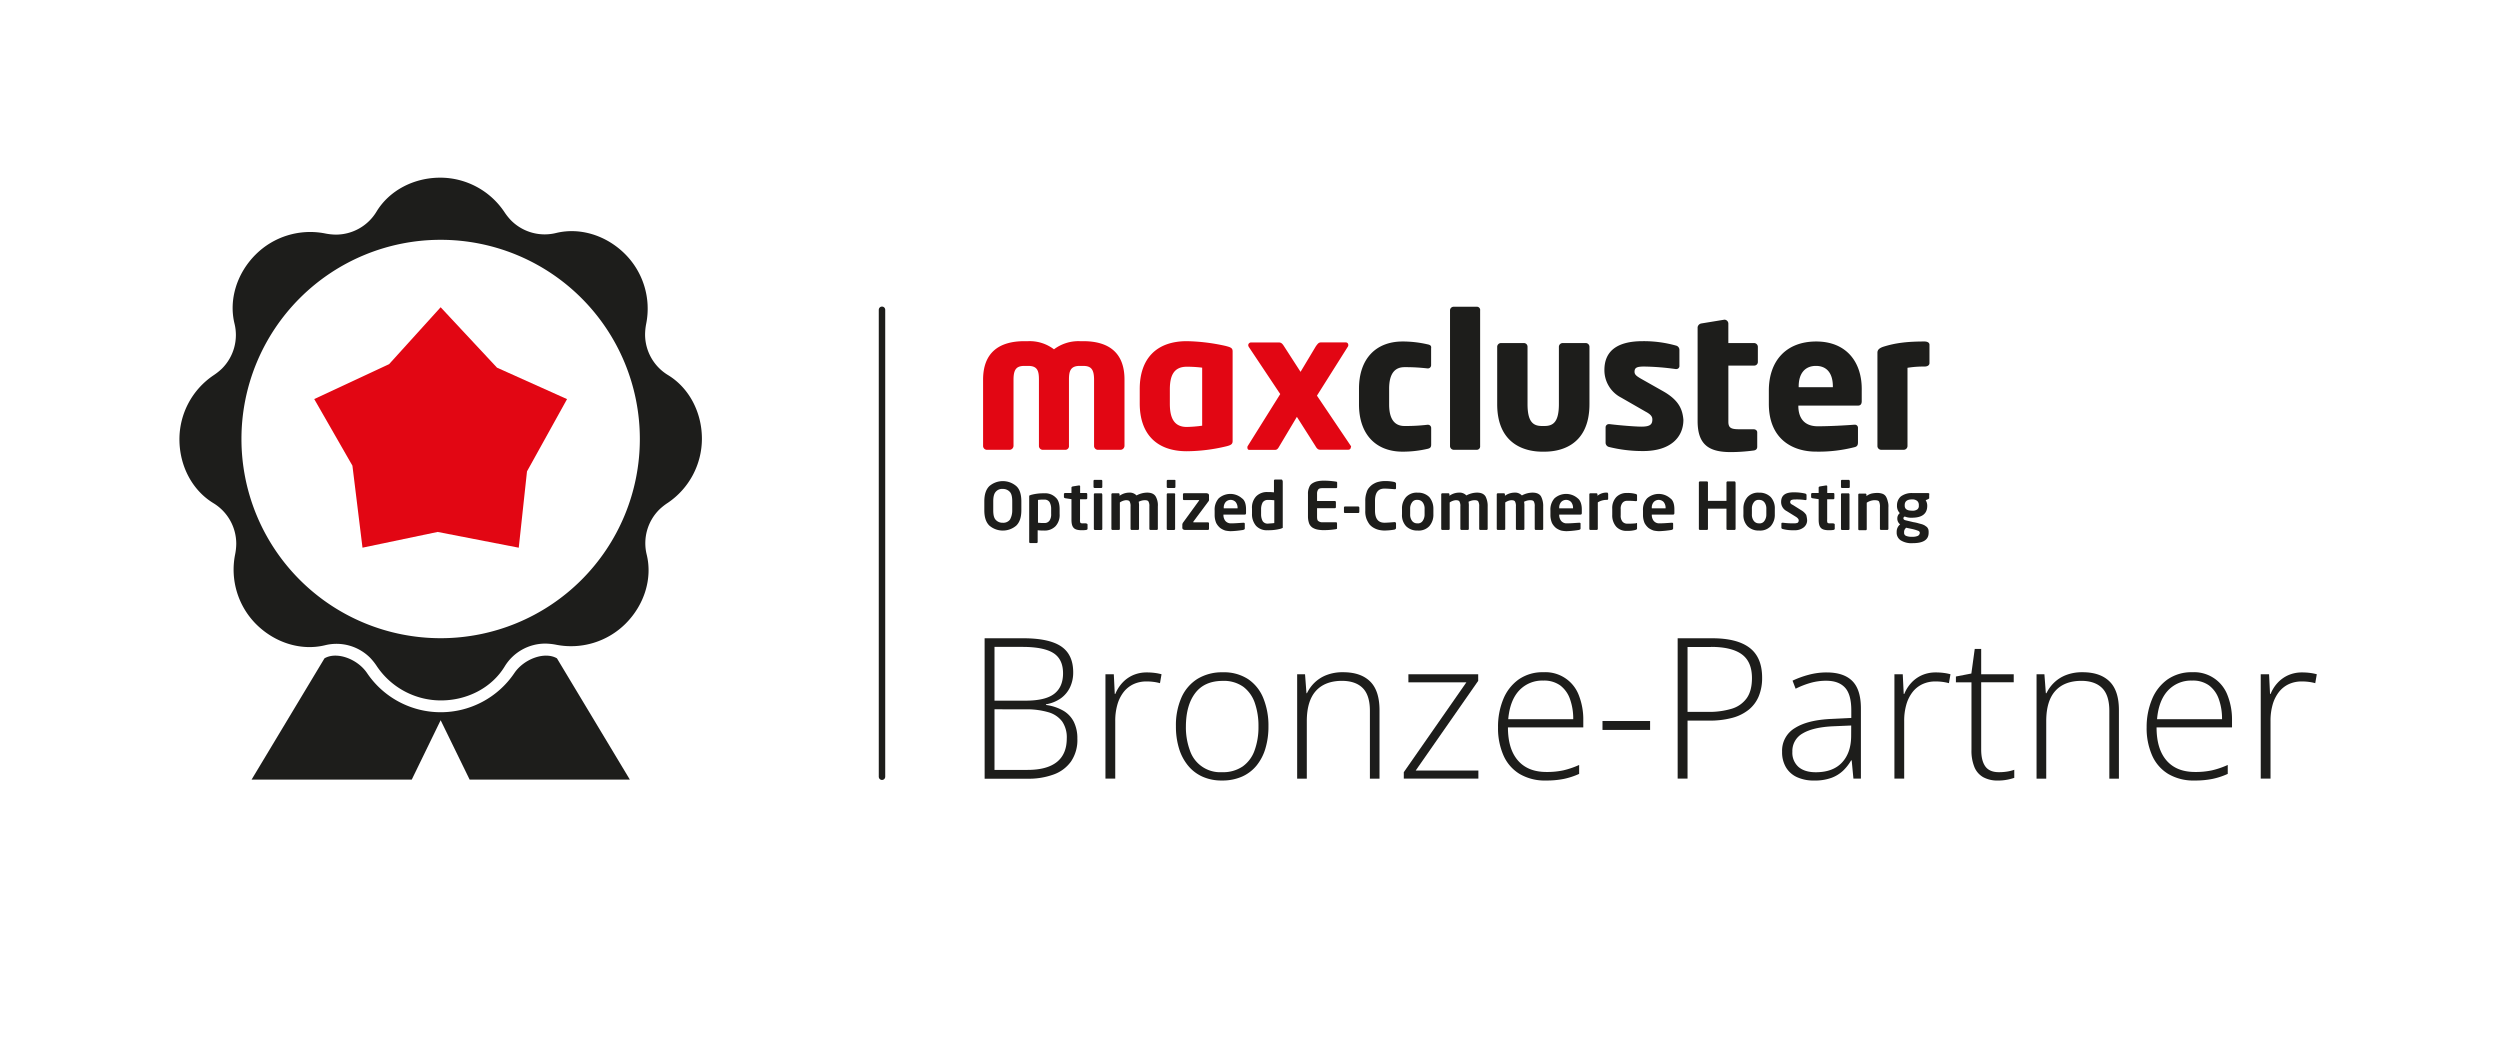 <?xml version="1.0"?>
<svg xmlns="http://www.w3.org/2000/svg" viewBox="0 0 1094 460" width="272" height="114">
  <defs>
    <style>
      .cls-1 {
        fill: #fff;
      }

      .cls-2 {
        fill: none;
        stroke: #1d1d1b;
        stroke-linecap: round;
        stroke-linejoin: round;
        stroke-width: 2.83px;
      }

      .cls-3 {
        fill: #e20613;
      }

      .cls-4 {
        fill: #1d1d1b;
      }

      .cls-5 {
        isolation: isolate;
      }
    </style>
  </defs>
  <g id="Hintergrund">
    <rect class="cls-1" width="1094" height="460"/>
  </g>
  <g id="Ebene_1" data-name="Ebene 1">
    <line class="cls-2" x1="385.44" y1="341" x2="385.44" y2="136"/>
    <g>
      <path class="cls-3" d="M473.76,149.78h-1.52a17.87,17.87,0,0,0-11.3,3.58,17.59,17.59,0,0,0-11.29-3.58H448c-11.57,0-18.18,5.36-18.18,16.91v29a1.71,1.71,0,0,0,1.65,1.79h10.06a1.8,1.8,0,0,0,1.65-1.79v-29c0-4.67,1.38-6.05,4.82-6.05h1.66c4.13,0,4.68,2.34,4.68,6.05v29a1.71,1.71,0,0,0,1.65,1.79H466a1.6,1.6,0,0,0,1.52-1.79v-29c0-3.58.55-6.05,4.68-6.05h1.52c3.44,0,4.82,1.38,4.82,6.05v29a1.71,1.71,0,0,0,1.65,1.79h10.06a1.8,1.8,0,0,0,1.65-1.79v-29C491.94,155.14,485.33,149.78,473.76,149.78Zm63,2.2a84.09,84.09,0,0,0-17.5-2.2c-13.36,0-20.67,7.7-20.67,21v6.32c0,13.33,7.31,21,20.67,21a75.65,75.65,0,0,0,17.5-2.2c2.2-.55,2.61-1.1,2.61-2.34V154.18C539.33,153.08,538.92,152.53,536.72,152ZM526,186.89a56.86,56.86,0,0,1-6.75.55c-5.79,0-7.44-4.26-7.44-10.17V171c0-5.77,1.52-10,7.44-10a54.59,54.59,0,0,1,6.75.41Zm65.3,8.93L576.39,173.7,590,152.12a1,1,0,0,0,.14-.69,1.06,1.06,0,0,0-1-1.1h-11c-1,0-1.37.55-2.2,1.65l-6.75,11.27L561.93,152c-.69-1.1-1.24-1.65-2.21-1.65H547.46a1.23,1.23,0,0,0-1.24,1.24c0,.14.14.41.14.55L560.27,173,546,195.82a1,1,0,0,0-.14.69c0,.55.27,1,.83,1h11.15c1,0,1.38-.41,2.07-1.65L567.58,183l8.12,12.78c.69,1.24,1.24,1.65,2.07,1.65h12.4a1.08,1.08,0,0,0,1.1-1.1.41.41,0,0,0,0-.55Z"/>
      <path class="cls-4" d="M624.89,151.16A48.64,48.64,0,0,0,614,149.92c-11.57,0-19.15,7.42-19.15,20.75v6.87c0,13.33,7.58,20.75,19.15,20.75a48.36,48.36,0,0,0,10.89-1.23c1.24-.28,1.65-.69,1.65-1.93v-7.28a1.41,1.41,0,0,0-1.51-1.37h-.14a81.33,81.33,0,0,1-10.06.54c-3.72,0-6.75-2.19-6.75-9.48v-6.87c0-7.28,3-9.48,6.75-9.48a82.73,82.73,0,0,1,10.06.55H625a1.41,1.41,0,0,0,1.51-1.37V153C626.68,151.85,626.27,151.43,624.89,151.16Zm21.63-16.49H636.46a1.59,1.59,0,0,0-1.65,1.65v59.5a1.67,1.67,0,0,0,1.65,1.65h10.06a1.48,1.48,0,0,0,1.51-1.65v-59.5a1.42,1.42,0,0,0-1.51-1.65Zm47.94,15.94H684.27a1.67,1.67,0,0,0-1.66,1.65v25.15c0,7.83-2.48,9.61-6.33,9.61h-1.11c-3.85,0-6.33-1.78-6.33-9.61V152.26a1.59,1.59,0,0,0-1.66-1.65h-10a1.67,1.67,0,0,0-1.66,1.65h0v25.15c0,19.23,14.47,20.88,19.7,20.88h1.11c5.23,0,19.7-1.51,19.7-20.88V152.26A1.65,1.65,0,0,0,694.46,150.61Zm34.17,21.3-10.2-5.77c-1.65-1-2.61-1.65-2.61-2.89,0-1.92,1.1-2.33,4.4-2.33a111.77,111.77,0,0,1,13.64,1.1h.28a1.34,1.34,0,0,0,1.38-1.52v-6.87a1.94,1.94,0,0,0-1.52-1.92,52.4,52.4,0,0,0-14.6-1.93c-11.3,0-16.81,4.4-16.81,12.65a13.51,13.51,0,0,0,7.3,12.09l10.75,6.18c2.34,1.24,3,2.2,3,3.44,0,2.2-1,3.16-4.82,3.16-2.62,0-9.51-.55-13.92-1.1h-.27a1.42,1.42,0,0,0-1.52,1.37v6.74a1.94,1.94,0,0,0,1.52,1.92,61.33,61.33,0,0,0,15,1.79c12,0,17.64-6.05,17.64-13.74C736.89,180,735.52,175.89,728.63,171.91Zm39.67-21.3H757V142a1.77,1.77,0,0,0-1.52-1.65h-.27L745.16,142a2,2,0,0,0-1.65,1.65v41.23c0,10.71,5.37,13.6,14.6,13.6a78.75,78.75,0,0,0,9.92-.69q1.65-.19,1.65-1.65v-6.32c0-.82-.69-1.37-1.65-1.37h-6.2c-3.58,0-4.82-.55-4.82-3.3V160.5H768.3a1.59,1.59,0,0,0,1.66-1.65h0v-6.59A1.68,1.68,0,0,0,768.3,150.61Zm27.28-.69c-13.08,0-20.8,8.38-20.8,21.58v5.77c0,15.8,10.75,21,20.67,21a63.19,63.19,0,0,0,16.8-1.92c1.38-.28,1.66-1,1.66-2.2v-6.32a1.34,1.34,0,0,0-1.52-1.37h-.27c-3.31.27-10.61.68-15.85.68-6.47,0-8.54-4.26-8.54-8.93v-.14h26.18c1.1,0,1.65-.68,1.65-1.92V171.5c.28-12.37-6.61-21.58-20-21.58Zm7.3,20.07h-15v-.28c0-6.05,3-9.07,7.58-9.07s7.43,3,7.43,9.07Zm40.23-20.07c-7.85,0-13,.69-18.18,2.34-1.93.69-2.48,1.51-2.48,2.61v40.95a1.67,1.67,0,0,0,1.65,1.65H834a1.67,1.67,0,0,0,1.65-1.65V161.47a44.37,44.37,0,0,1,7.44-.55c1.52,0,2.21-.69,2.21-1.52v-8C845.32,150.33,844.22,149.92,843.11,149.92Z"/>
      <g class="cls-5">
        <path class="cls-4" d="M446.62,220.14V224c0,3-.69,5.22-2.21,6.73a9.08,9.08,0,0,1-11.85,0c-1.51-1.51-2.2-3.71-2.2-6.73v-3.85c0-3,.69-5.22,2.2-6.73a9.08,9.08,0,0,1,11.85,0C445.93,214.78,446.62,217.12,446.62,220.14Zm-4,3.85v-3.85c0-1.92-.28-3.3-1-4.12a4.06,4.06,0,0,0-3.17-1.37,3.65,3.65,0,0,0-3.17,1.37c-.69.82-1,2.2-1,4.12V224c0,1.92.28,3.3,1,4.12a4,4,0,0,0,3.17,1.38,3.67,3.67,0,0,0,3.17-1.38A8.26,8.26,0,0,0,442.62,224Z"/>
        <path class="cls-4" d="M463.42,223.44v2.2a7.22,7.22,0,0,1-1.79,5.36,6.63,6.63,0,0,1-5.1,1.92,19,19,0,0,1-2.75-.14v5.09a.49.49,0,0,1-.55.55h-2.62a.48.48,0,0,1-.41-.14.49.49,0,0,1-.14-.41V217.94c0-.27,0-.41.14-.41s.27-.14.69-.27a20.74,20.74,0,0,1,5.78-.69,6.47,6.47,0,0,1,5.1,1.92C462.87,219.46,463.42,221.24,463.42,223.44Zm-3.72,2.2v-2.2a6,6,0,0,0-.69-3,2.58,2.58,0,0,0-2.34-1.1,14.77,14.77,0,0,0-2.75.14v10a19.48,19.48,0,0,0,2.75.13,2.58,2.58,0,0,0,2.34-1.1A4.82,4.82,0,0,0,459.7,225.64Z"/>
        <path class="cls-4" d="M475.68,230.31v1.79c0,.27-.13.41-.55.55a11.85,11.85,0,0,1-1.93.13c-1.65,0-2.89-.27-3.58-1s-1-1.78-1-3.71v-8.93l-2.76-.41c-.41-.14-.55-.28-.55-.55V217a.49.49,0,0,1,.55-.55h2.76V214.1c0-.28.14-.42.55-.55l2.62-.42H472a.37.37,0,0,1,.42.42v2.88H475a.5.5,0,0,1,.41.14.49.49,0,0,1,.14.41v1.65a.48.48,0,0,1-.14.41.5.5,0,0,1-.41.14h-2.62v8.93a3.06,3.06,0,0,0,.14,1.38,1.33,1.33,0,0,0,1,.27H475C475.41,229.9,475.68,230,475.68,230.31Z"/>
        <path class="cls-4" d="M482.16,211.21v2.47a.48.48,0,0,1-.55.55h-2.76a.53.53,0,0,1-.41-.13.51.51,0,0,1-.14-.42v-2.47a.49.49,0,0,1,.14-.41.5.5,0,0,1,.41-.14h2.76a.49.49,0,0,1,.55.55Zm0,5.91v15a.49.49,0,0,1-.55.55H479a.49.49,0,0,1-.55-.55v-15a.48.48,0,0,1,.14-.41.49.49,0,0,1,.41-.14h2.62a.49.49,0,0,1,.41.14C482,216.84,482.16,217,482.16,217.12Z"/>
        <path class="cls-4" d="M506.54,222.34v9.76a.48.48,0,0,1-.55.55h-2.61a.51.51,0,0,1-.42-.14.49.49,0,0,1-.14-.41v-9.76a4.05,4.05,0,0,0-.41-2.2c-.27-.41-.83-.55-1.65-.55a6.24,6.24,0,0,0-2.62.69,8.94,8.94,0,0,1,.14,2.06v9.76a.49.49,0,0,1-.55.55h-2.62a.48.48,0,0,1-.41-.14.49.49,0,0,1-.14-.41v-9.76a4.15,4.15,0,0,0-.41-2.2c-.28-.41-.83-.55-1.66-.55a5.67,5.67,0,0,0-2.62,1V232.1a.48.48,0,0,1-.55.55h-2.61a.51.51,0,0,1-.42-.14.49.49,0,0,1-.14-.41v-15a.48.48,0,0,1,.14-.41.51.51,0,0,1,.42-.14h2.48a.5.5,0,0,1,.41.14.48.48,0,0,1,.14.41v.55a7.4,7.4,0,0,1,4.13-1.38,4.09,4.09,0,0,1,3.31,1.24,10,10,0,0,1,4.68-1.24q2.68,0,3.72,1.65A7.75,7.75,0,0,1,506.54,222.34Z"/>
        <path class="cls-4" d="M514.26,211.21v2.47a.48.48,0,0,1-.55.55H511a.53.53,0,0,1-.41-.13.51.51,0,0,1-.14-.42v-2.47a.49.49,0,0,1,.14-.41.5.5,0,0,1,.41-.14h2.76a.49.49,0,0,1,.55.55Zm-.14,5.91v15a.49.49,0,0,1-.14.41.48.48,0,0,1-.41.14H511a.5.5,0,0,1-.41-.14.49.49,0,0,1-.14-.41v-15a.48.48,0,0,1,.14-.41.5.5,0,0,1,.41-.14h2.62a.49.49,0,0,1,.55.55Z"/>
        <path class="cls-4" d="M529,229.76v2.34a.49.49,0,0,1-.14.41.48.48,0,0,1-.41.14H518.39a1.91,1.91,0,0,1-.82-.28,1,1,0,0,1-.28-.82v-1.24a1.86,1.86,0,0,1,.41-1l6.89-9.48a.14.14,0,0,1,.14-.14.14.14,0,0,0-.14-.14h-6.47c-.28,0-.55-.13-.55-.41v-2.06a.51.51,0,0,1,.13-.41.51.51,0,0,1,.42-.14h9.78a2.13,2.13,0,0,1,.83.27,1,1,0,0,1,.27.83v1.65a1,1,0,0,1-.14.69l-6.75,9.06v.14c0,.14,0,.14.14.14h6.2C528.86,229.35,529,229.49,529,229.76Z"/>
        <path class="cls-4" d="M545.26,223.58v1.65c0,.41-.14.68-.55.68h-9.37v.14a4.21,4.21,0,0,0,.82,2.61,3.14,3.14,0,0,0,2.62,1.1c1.52,0,3.17-.14,5.24-.27h.14c.27,0,.55.13.55.41v1.92c0,.28,0,.42-.14.55s-.28.14-.55.28a42.41,42.41,0,0,1-5.51.55,13.46,13.46,0,0,1-2.35-.28,8.23,8.23,0,0,1-2.2-1.1,7.22,7.22,0,0,1-1.79-2.2,9,9,0,0,1-.69-3.43v-2.06a7.42,7.42,0,0,1,1.79-5.36,7.7,7.7,0,0,1,10.2,0C544.71,219.59,545.26,221.38,545.26,223.58Zm-3.72-.41h0a4.09,4.09,0,0,0-.83-2.75,3,3,0,0,0-4.41,0,3.71,3.71,0,0,0-.82,2.61v.14Z"/>
        <path class="cls-4" d="M561.38,211.49v19.92c0,.28,0,.41-.14.41s-.28.14-.69.28a20.84,20.84,0,0,1-5.79.68,6.42,6.42,0,0,1-5.09-1.92,7.8,7.8,0,0,1-1.79-5.36v-2.2a7.24,7.24,0,0,1,1.79-5.36,6.66,6.66,0,0,1,5.09-1.92,19.17,19.17,0,0,1,2.76.14v-5.09a.5.5,0,0,1,.14-.41.48.48,0,0,1,.41-.14h2.62a.49.49,0,0,1,.41.14A1.47,1.47,0,0,1,561.38,211.49Zm-3.72,18.13v-10a19.62,19.62,0,0,0-2.76-.13,2.6,2.6,0,0,0-2.34,1.09,6.2,6.2,0,0,0-.69,3v2.2a6.18,6.18,0,0,0,.69,3,2.58,2.58,0,0,0,2.34,1.1C556,229.76,557,229.76,557.66,229.62Z"/>
        <path class="cls-4" d="M585.21,230v1.78c0,.28,0,.42-.14.42s-.27.13-.41.13a33.93,33.93,0,0,1-5.51.41,13.72,13.72,0,0,1-2.62-.27,6.62,6.62,0,0,1-2.07-.82A4,4,0,0,1,573,229.9a9.05,9.05,0,0,1-.55-3v-10a6.66,6.66,0,0,1,.55-3,3.31,3.31,0,0,1,1.51-1.79,6.62,6.62,0,0,1,2.07-.82,13.72,13.72,0,0,1,2.62-.27,35.18,35.18,0,0,1,5.51.41.6.6,0,0,1,.41.14.48.48,0,0,1,.14.41v1.78a.48.48,0,0,1-.55.55h-5.92c-.83,0-1.52.14-1.8.55a3,3,0,0,0-.55,1.93v3.16h7.72a.49.49,0,0,1,.41.14.48.48,0,0,1,.14.41v2.06a.49.49,0,0,1-.55.55h-7.72v3.71c0,1,.14,1.65.55,1.92a2.75,2.75,0,0,0,1.8.55h5.92a.49.49,0,0,1,.41.14A1.81,1.81,0,0,1,585.21,230Z"/>
        <path class="cls-4" d="M595,222.89v1.79a.51.51,0,0,1-.55.55h-5.65c-.41,0-.55-.14-.55-.55v-1.79a.49.49,0,0,1,.55-.55h5.65A.59.59,0,0,1,595,222.89Z"/>
        <path class="cls-4" d="M611.11,229.9v1.92c0,.28-.27.55-.69.69a28.4,28.4,0,0,1-4.54.41,12.83,12.83,0,0,1-2.21-.27,8.53,8.53,0,0,1-2.2-.83,7.12,7.12,0,0,1-1.93-1.51,10.54,10.54,0,0,1-1.38-2.47,9.36,9.36,0,0,1-.55-3.58V220a10.62,10.62,0,0,1,.55-3.72,5.4,5.4,0,0,1,1.38-2.47,6.58,6.58,0,0,1,1.93-1.51,7,7,0,0,1,2.2-.82,10.58,10.58,0,0,1,2.21-.28,18.32,18.32,0,0,1,4.54.41c.42.14.69.41.69.69v1.92c0,.42-.14.55-.55.55h0c-1.79-.13-3.31-.27-4.55-.27-2.75,0-4.13,1.78-4.13,5.36v4.26q0,5.35,4.13,5.36c1.24,0,2.76-.14,4.55-.28h0A.63.63,0,0,1,611.11,229.9Z"/>
        <path class="cls-4" d="M627.51,223.44v2.34a7.54,7.54,0,0,1-1.8,5.22,6.37,6.37,0,0,1-5.09,1.92,6.85,6.85,0,0,1-5.1-1.92,7.09,7.09,0,0,1-1.79-5.22v-2.34a7.52,7.52,0,0,1,1.79-5.22,6.35,6.35,0,0,1,5.1-1.93,6.84,6.84,0,0,1,5.09,1.93A7.92,7.92,0,0,1,627.51,223.44Zm-3.86,2.34v-2.34a4.52,4.52,0,0,0-.83-2.89,2.77,2.77,0,0,0-2.34-1.09,2.46,2.46,0,0,0-2.34,1.09,4.52,4.52,0,0,0-.83,2.89v2.34a4.49,4.49,0,0,0,.83,2.88,2.75,2.75,0,0,0,2.34,1.1,2.44,2.44,0,0,0,2.34-1.1A4.77,4.77,0,0,0,623.65,225.78Z"/>
        <path class="cls-4" d="M651.34,222.34v9.76a.49.49,0,0,1-.55.55h-2.62a.49.49,0,0,1-.55-.55v-9.76a4.15,4.15,0,0,0-.41-2.2c-.28-.41-.83-.55-1.66-.55a6.2,6.2,0,0,0-2.61.69,9.62,9.62,0,0,1,.13,2.06v9.76a.48.48,0,0,1-.55.55H639.9a.5.5,0,0,1-.41-.14.49.49,0,0,1-.14-.41v-9.76a4.05,4.05,0,0,0-.41-2.2c-.28-.41-.83-.55-1.65-.55a5.63,5.63,0,0,0-2.62,1V232.1a.49.49,0,0,1-.55.55H631.5a.49.49,0,0,1-.55-.55v-15a.48.48,0,0,1,.14-.41.49.49,0,0,1,.41-.14H634a.49.49,0,0,1,.55.55v.55a7.44,7.44,0,0,1,4.13-1.38,4.09,4.09,0,0,1,3.31,1.24,10,10,0,0,1,4.69-1.24c1.79,0,3,.55,3.71,1.65A9,9,0,0,1,651.34,222.34Z"/>
        <path class="cls-4" d="M675.72,222.34v9.76a.48.48,0,0,1-.55.55h-2.61a.51.51,0,0,1-.42-.14.49.49,0,0,1-.14-.41v-9.76a4.05,4.05,0,0,0-.41-2.2c-.27-.41-.83-.55-1.65-.55a6.24,6.24,0,0,0-2.62.69,8.94,8.94,0,0,1,.14,2.06v9.76a.49.49,0,0,1-.14.41.5.5,0,0,1-.41.14h-2.62a.48.48,0,0,1-.41-.14.49.49,0,0,1-.14-.41v-9.76a4.15,4.15,0,0,0-.41-2.2c-.28-.41-.83-.55-1.66-.55a5.67,5.67,0,0,0-2.62,1V232.1a.48.48,0,0,1-.55.55h-2.61a.51.51,0,0,1-.42-.14.49.49,0,0,1-.14-.41v-15a.48.48,0,0,1,.14-.41.51.51,0,0,1,.42-.14h2.48a.5.5,0,0,1,.41.14.48.48,0,0,1,.14.41v.55a7.4,7.4,0,0,1,4.13-1.38,4.09,4.09,0,0,1,3.31,1.24,10,10,0,0,1,4.68-1.24q2.69,0,3.72,1.65A9.11,9.11,0,0,1,675.72,222.34Z"/>
        <path class="cls-4" d="M692.67,223.58v1.65c0,.41-.14.68-.55.68h-9.37v.14a4.22,4.22,0,0,0,.83,2.61,3.1,3.1,0,0,0,2.61,1.1c1.52,0,3.17-.14,5.24-.27h.14c.41,0,.55.13.55.41v1.92c0,.28,0,.42-.14.55s-.27.14-.55.28a42.41,42.41,0,0,1-5.51.55,13.23,13.23,0,0,1-2.34-.28,8.14,8.14,0,0,1-2.21-1.1,7.22,7.22,0,0,1-1.79-2.2,9,9,0,0,1-.69-3.43v-2.06a7.42,7.42,0,0,1,1.79-5.36,7.7,7.7,0,0,1,10.2,0C692,219.59,692.67,221.38,692.67,223.58Zm-3.86-.41h0a4.09,4.09,0,0,0-.82-2.75,3,3,0,0,0-4.41,0,3.72,3.72,0,0,0-.83,2.61v.14Z"/>
        <path class="cls-4" d="M704.24,216.84v2.07a.5.5,0,0,1-.14.41.48.48,0,0,1-.41.14,7.32,7.32,0,0,0-4,1.09V232.1a.49.49,0,0,1-.14.41.5.5,0,0,1-.41.14h-2.62a.48.48,0,0,1-.55-.55v-15a.51.51,0,0,1,.13-.41.51.51,0,0,1,.42-.14H699a.49.49,0,0,1,.41.14.48.48,0,0,1,.14.41v.55a6,6,0,0,1,4.13-1.38.48.48,0,0,1,.41.14C704.1,216.57,704.24,216.71,704.24,216.84Z"/>
        <path class="cls-4" d="M716.92,229.9v1.92c0,.28,0,.42-.14.55s-.28.14-.55.28a12.78,12.78,0,0,1-3.72.41,6,6,0,0,1-4.69-1.79,7.45,7.45,0,0,1-1.79-5.22v-2.61a7.09,7.09,0,0,1,1.79-5.22,6.24,6.24,0,0,1,4.69-1.79,12.78,12.78,0,0,1,3.72.41.72.72,0,0,1,.55.28c.14.14.14.27.14.55v1.92c0,.28-.14.42-.55.42h-.14a30.64,30.64,0,0,0-3.72-.14,2.5,2.5,0,0,0-1.93.82,4,4,0,0,0-.83,2.89v2.61a4,4,0,0,0,.83,2.88,2.73,2.73,0,0,0,1.93.83,30.64,30.64,0,0,0,3.72-.14h.14C716.78,229.49,716.92,229.62,716.92,229.9Z"/>
        <path class="cls-4" d="M733.31,223.58v1.65c0,.41-.14.68-.55.68h-9.37v.14a4.22,4.22,0,0,0,.83,2.61,3.12,3.12,0,0,0,2.62,1.1c1.51,0,3.17-.14,5.23-.27h.14c.41,0,.55.13.55.41v1.92c0,.28,0,.42-.14.55s-.27.14-.55.28a42.41,42.41,0,0,1-5.51.55,13.34,13.34,0,0,1-2.34-.28,8.14,8.14,0,0,1-2.21-1.1,7.37,7.37,0,0,1-1.79-2.2,9,9,0,0,1-.69-3.43v-2.06a7.43,7.43,0,0,1,1.8-5.36,7.69,7.69,0,0,1,10.19,0C732.76,219.59,733.31,221.38,733.31,223.58Zm-3.86-.41h0a4.09,4.09,0,0,0-.82-2.75,3,3,0,0,0-4.41,0,3.72,3.72,0,0,0-.83,2.61v.14Z"/>
        <path class="cls-4" d="M760.18,211.9v20.2a.49.49,0,0,1-.14.41.5.5,0,0,1-.41.14h-2.9a.49.49,0,0,1-.55-.55v-8.8h-8.13v8.8a.48.48,0,0,1-.55.55h-2.89a.48.48,0,0,1-.41-.14.49.49,0,0,1-.14-.41V211.9a.49.49,0,0,1,.55-.55h2.89a.51.51,0,0,1,.42.14.51.51,0,0,1,.13.41v8h8.13v-8a.48.48,0,0,1,.14-.41.49.49,0,0,1,.41-.14h2.9a.5.5,0,0,1,.41.14C760,211.62,760.18,211.76,760.18,211.9Z"/>
        <path class="cls-4" d="M777.4,223.44v2.34a7.54,7.54,0,0,1-1.79,5.22,6.39,6.39,0,0,1-5.1,1.92,6.85,6.85,0,0,1-5.1-1.92,7.09,7.09,0,0,1-1.79-5.22v-2.34a7.52,7.52,0,0,1,1.79-5.22,6.35,6.35,0,0,1,5.1-1.93,6.87,6.87,0,0,1,5.1,1.93A7.29,7.29,0,0,1,777.4,223.44Zm-3.72,2.34v-2.34a4.52,4.52,0,0,0-.83-2.89,2.77,2.77,0,0,0-2.34-1.09,2.46,2.46,0,0,0-2.34,1.09,4.52,4.52,0,0,0-.83,2.89v2.34a4.49,4.49,0,0,0,.83,2.88,2.75,2.75,0,0,0,2.34,1.1,2.44,2.44,0,0,0,2.34-1.1A4.77,4.77,0,0,0,773.68,225.78Z"/>
        <path class="cls-4" d="M791.59,228.39a3.91,3.91,0,0,1-1.52,3.16,6.19,6.19,0,0,1-4.13,1.23,17.57,17.57,0,0,1-5.1-.54c-.41-.14-.55-.28-.55-.69V229.9c0-.28.14-.41.55-.41H781a34.26,34.26,0,0,0,4.82.27,4.06,4.06,0,0,0,1.65-.27,1.35,1.35,0,0,0,.42-1.1c0-.41-.42-1-1.24-1.51l-4-2.48a4.48,4.48,0,0,1-2.48-4c0-2.89,1.79-4.26,5.51-4.26a21.79,21.79,0,0,1,5.1.55c.28.13.55.27.55.68V219c0,.42-.14.55-.41.55h-.14a23.47,23.47,0,0,0-4.68-.27,3.88,3.88,0,0,0-1.52.27,1.08,1.08,0,0,0-.41,1,.71.71,0,0,0,.27.55,2.07,2.07,0,0,0,.83.55L789,224a6.41,6.41,0,0,1,2.2,2.06A11.61,11.61,0,0,1,791.59,228.39Z"/>
        <path class="cls-4" d="M803.71,230.31v1.79c0,.27-.14.41-.55.55a11.91,11.91,0,0,1-1.93.13c-1.65,0-2.89-.27-3.58-1s-1-1.78-1-3.71v-8.93l-2.76-.41c-.41-.14-.55-.28-.55-.55V217a.49.49,0,0,1,.14-.41.48.48,0,0,1,.41-.14h2.76V214.1c0-.28.13-.42.55-.55l2.61-.42H800a.37.37,0,0,1,.42.42v2.88H803a.48.48,0,0,1,.55.55v1.65a.51.51,0,0,1-.13.41.51.51,0,0,1-.42.14h-2.61v8.93a3.28,3.28,0,0,0,.13,1.38,1.38,1.38,0,0,0,1,.27H803C803.57,229.9,803.71,230,803.71,230.31Z"/>
        <path class="cls-4" d="M810.32,211.21v2.47a.47.47,0,0,1-.55.55H807a.47.47,0,0,1-.55-.55v-2.47a.48.48,0,0,1,.55-.55h2.75a.51.51,0,0,1,.42.14C810.19,210.94,810.32,211.07,810.32,211.21Zm-.13,5.91v15a.49.49,0,0,1-.14.41.5.5,0,0,1-.41.14H807a.48.48,0,0,1-.55-.55v-15a.51.51,0,0,1,.13-.41.51.51,0,0,1,.42-.14h2.62a.5.5,0,0,1,.41.14A.48.48,0,0,1,810.19,217.12Z"/>
        <path class="cls-4" d="M827.27,222.75v9.35a.49.49,0,0,1-.55.55H824.1a.49.49,0,0,1-.55-.55v-9.35a5.32,5.32,0,0,0-.41-2.61c-.28-.41-1-.55-2.07-.55a6.64,6.64,0,0,0-3.31,1.1v11.55a.53.53,0,0,1-.13.41.54.54,0,0,1-.42.13H814.6a.54.54,0,0,1-.42-.13.5.5,0,0,1-.14-.41v-15a.51.51,0,0,1,.14-.42.54.54,0,0,1,.42-.13h2.48a.53.53,0,0,1,.41.13.51.51,0,0,1,.14.42v.55a6.36,6.36,0,0,1,2.2-1.1,12.22,12.22,0,0,1,2.48-.28,6.81,6.81,0,0,1,2.48.41,3,3,0,0,1,1.52,1.38,7.91,7.91,0,0,1,.68,1.92A7.11,7.11,0,0,1,827.27,222.75Z"/>
        <path class="cls-4" d="M845.18,217.26v1.23c0,.28,0,.42-.14.42a2,2,0,0,1-.41.27l-1,.41a4.57,4.57,0,0,1,.69,2.34v.14c0,3.43-2.2,5.22-6.75,5.22a7.32,7.32,0,0,1-3.17-.55c-.27.27-.55.41-.55.69,0,.55.28.82,1,1l3.44.82a16.35,16.35,0,0,1,1.93.41c.41.14,1,.28,1.52.42a6.31,6.31,0,0,1,1.37.55c.28.13.55.41,1,.68a3.17,3.17,0,0,1,.69,1.1,4.5,4.5,0,0,1,.13,1.38v.13q0,4.55-7,4.54a8.9,8.9,0,0,1-5.24-1.24,4,4,0,0,1-1.79-3.57v-.28a4.11,4.11,0,0,1,1.52-3.16,3.17,3.17,0,0,1-1.24-2.61h0a2.92,2.92,0,0,1,1.1-2.33,4.46,4.46,0,0,1-1.24-3.3v-.14a5.21,5.21,0,0,1,1.65-3.85,8,8,0,0,1,5.24-1.51h6.75a.72.72,0,0,1,.55.28C845.32,216.84,845.18,217.12,845.18,217.26ZM841.05,234v-.14a1,1,0,0,0-.69-.82,17.45,17.45,0,0,0-2.76-.82l-2.61-.55a2,2,0,0,1-.42.55c-.14.13-.14.27-.27.54s-.14.55-.14.83v.27a1.38,1.38,0,0,0,.83,1.38,6.09,6.09,0,0,0,2.61.41,5.73,5.73,0,0,0,2.62-.41A1.6,1.6,0,0,0,841.05,234Zm-.42-12v-.28a2.33,2.33,0,0,0-.69-1.78,3.34,3.34,0,0,0-2.34-.69c-2.06,0-3.17.82-3.17,2.47v.28c0,1.51,1.11,2.19,3.17,2.19a3.46,3.46,0,0,0,2.34-.54A1.84,1.84,0,0,0,840.63,222.07Z"/>
      </g>
    </g>
    <g>
      <path class="cls-4" d="M430.49,280.21h16.9q11.42,0,16.71,3.58t5.28,11.42a15,15,0,0,1-1.36,6.45,12.74,12.74,0,0,1-4,4.86,15.77,15.77,0,0,1-6.59,2.68v.29a20.8,20.8,0,0,1,7.73,2.59,11.87,11.87,0,0,1,4.55,4.94,16.3,16.3,0,0,1,1.5,7.26,16.75,16.75,0,0,1-2.77,10,16,16,0,0,1-7.64,5.73,31.68,31.68,0,0,1-11.3,1.86h-19Zm4.34,27.39h13.65q8.68,0,12.56-3t3.88-9q0-6.15-4.17-8.85T447.39,284H434.83Zm0,3.79V338h14.5q8.55,0,12.89-3.48c2.9-2.31,4.34-5.78,4.34-10.38a12.29,12.29,0,0,0-2-7.36,11.5,11.5,0,0,0-6.05-4.09,33.56,33.56,0,0,0-10-1.28Z"/>
      <path class="cls-4" d="M501.75,295.21a26.12,26.12,0,0,1,3.41.21,21.54,21.54,0,0,1,3,.59l-.68,3.92a19.57,19.57,0,0,0-2.82-.57,22.94,22.94,0,0,0-3.08-.19,13.3,13.3,0,0,0-5.79,1.22,12,12,0,0,0-4.32,3.5,16.15,16.15,0,0,0-2.7,5.48,25.61,25.61,0,0,0-.93,7.16v25.29h-4.3V296h3.67l.42,8.64h.25a16,16,0,0,1,3-4.79,14.21,14.21,0,0,1,4.65-3.39A14.8,14.8,0,0,1,501.75,295.21Z"/>
      <path class="cls-4" d="M555.1,318.85a33.31,33.31,0,0,1-1.31,9.67,21.61,21.61,0,0,1-3.87,7.52,17.27,17.27,0,0,1-6.39,4.89,21.33,21.33,0,0,1-8.87,1.73,20.39,20.39,0,0,1-8.55-1.71,17.35,17.35,0,0,1-6.34-4.87,21.64,21.64,0,0,1-3.94-7.52,32.74,32.74,0,0,1-1.35-9.71,30.15,30.15,0,0,1,2.46-12.71A18.43,18.43,0,0,1,524,298a20.66,20.66,0,0,1,11.06-2.85,19.38,19.38,0,0,1,11.11,3,18.32,18.32,0,0,1,6.68,8.36A31.87,31.87,0,0,1,555.1,318.85Zm-36.24,0a29.34,29.34,0,0,0,1.73,10.53A14,14,0,0,0,534.75,339a15.19,15.19,0,0,0,9.06-2.53,14.61,14.61,0,0,0,5.22-7.08,29.94,29.94,0,0,0,1.69-10.49,30.77,30.77,0,0,0-1.6-10.28,14.87,14.87,0,0,0-5.06-7.11,14.69,14.69,0,0,0-9-2.59q-8,0-12.07,5.31T518.86,318.85Z"/>
      <path class="cls-4" d="M587.89,295.12q7.71,0,11.84,4.05t4.13,12.68v30h-4.22V312.11q0-6.84-3.11-10t-9.07-3.21c-5,0-8.87,1.47-11.52,4.41s-4,7.37-4,13.29v25.25H567.7V296h3.46l.63,8.34H572a16.37,16.37,0,0,1,3.35-4.65,15.57,15.57,0,0,1,5.25-3.33A19.45,19.45,0,0,1,587.89,295.12Z"/>
      <path class="cls-4" d="M647.26,341.82H614.52V339L642,299.55H616.54V296h30.64v2.91l-27.43,39.36h27.51Z"/>
      <path class="cls-4" d="M675.84,295.12a15.67,15.67,0,0,1,15.57,10.24,29.07,29.07,0,0,1,1.91,10.92v3.07H660.24q0,9.45,4.37,14.5t12.49,5.06a34.19,34.19,0,0,0,7.4-.7,37.42,37.42,0,0,0,7-2.38v3.92a32.37,32.37,0,0,1-6.74,2.21,38.27,38.27,0,0,1-7.76.7,21.83,21.83,0,0,1-11.65-2.89,18,18,0,0,1-7.08-8.15,29.61,29.61,0,0,1-2.38-12.31,31.72,31.72,0,0,1,2.3-12.35,19.84,19.84,0,0,1,6.74-8.66A18.31,18.31,0,0,1,675.84,295.12Zm-.05,3.67a13.86,13.86,0,0,0-10.64,4.36q-4.06,4.37-4.78,12.58H688.9a25.35,25.35,0,0,0-1.43-8.85,12.74,12.74,0,0,0-4.32-6A12.09,12.09,0,0,0,675.79,298.79Z"/>
      <path class="cls-4" d="M701.75,320.45v-3.92h20.9v3.92Z"/>
      <path class="cls-4" d="M749.88,280.21q11,0,16.48,4.21t5.47,13.11a20.92,20.92,0,0,1-1.45,8.06,15,15,0,0,1-4.36,5.93,19.46,19.46,0,0,1-7.27,3.62,37.72,37.72,0,0,1-10.18,1.22h-9.48v25.46h-4.34V280.21Zm-.46,3.83H739.09v28.49h9.06a34.12,34.12,0,0,0,10.28-1.37,12.47,12.47,0,0,0,6.62-4.62c1.54-2.16,2.32-5.11,2.32-8.85,0-4.74-1.46-8.21-4.39-10.38S755.54,284,749.42,284Z"/>
      <path class="cls-4" d="M800.15,295.21q7.54,0,11.3,3.79t3.75,12.09v30.73h-3.29l-.76-8h-.25a20,20,0,0,1-3.58,4.57,15,15,0,0,1-5.17,3.14,21.3,21.3,0,0,1-7.43,1.14,17.62,17.62,0,0,1-7.57-1.48,10.85,10.85,0,0,1-4.84-4.3A13,13,0,0,1,780.6,330a11.51,11.51,0,0,1,5.65-10.39q5.64-3.57,16.22-4l8.51-.42v-3.33q0-7-2.78-10t-8.22-3a25.08,25.08,0,0,0-6.8.91,37,37,0,0,0-6.64,2.59l-1.35-3.54a41.23,41.23,0,0,1,7.06-2.57A30.17,30.17,0,0,1,800.15,295.21Zm10.79,23.3-8,.34q-8.73.42-13.28,3.12a8.79,8.79,0,0,0-4.55,8.09,8.29,8.29,0,0,0,2.72,6.66q2.71,2.31,7.56,2.31,7.54,0,11.53-4.29t4-11.72Z"/>
      <path class="cls-4" d="M848.11,295.21a26.12,26.12,0,0,1,3.41.21,21.54,21.54,0,0,1,3,.59l-.68,3.92a19.57,19.57,0,0,0-2.82-.57,22.94,22.94,0,0,0-3.08-.19,13.3,13.3,0,0,0-5.79,1.22,12,12,0,0,0-4.32,3.5,16.15,16.15,0,0,0-2.7,5.48,25.61,25.61,0,0,0-.93,7.16v25.29h-4.29V296h3.66l.42,8.64h.26a15.76,15.76,0,0,1,3-4.79,14.21,14.21,0,0,1,4.65-3.39A14.8,14.8,0,0,1,848.11,295.21Z"/>
      <path class="cls-4" d="M875.84,339a22.45,22.45,0,0,0,3.69-.29,18.84,18.84,0,0,0,3-.76v3.54a24.32,24.32,0,0,1-3.16.82,20.58,20.58,0,0,1-4,.36,12.93,12.93,0,0,1-6.45-1.46,9,9,0,0,1-3.88-4.42,18.92,18.92,0,0,1-1.3-7.57V299.55h-6.83V297l6.78-1.31,1.48-10.79H868V296h14.29v3.54H868V329q0,4.94,1.83,7.48T875.84,339Z"/>
      <path class="cls-4" d="M912.5,295.12q7.71,0,11.85,4.05t4.12,12.68v30h-4.21V312.11q0-6.84-3.12-10t-9.06-3.21q-7.55,0-11.52,4.41c-2.66,2.93-4,7.37-4,13.29v25.25h-4.25V296h3.45l.63,8.34h.26A16.18,16.18,0,0,1,900,299.7a15.63,15.63,0,0,1,5.24-3.33A19.48,19.48,0,0,1,912.5,295.12Z"/>
      <path class="cls-4" d="M960.63,295.12a15.67,15.67,0,0,1,15.57,10.24,29.06,29.06,0,0,1,1.92,10.92v3.07H945q0,9.45,4.36,14.5t12.49,5.06a34.13,34.13,0,0,0,7.4-.7,37.18,37.18,0,0,0,7-2.38v3.92a32,32,0,0,1-6.74,2.21,38.16,38.16,0,0,1-7.75.7,21.81,21.81,0,0,1-11.65-2.89,17.91,17.91,0,0,1-7.08-8.15,29.61,29.61,0,0,1-2.39-12.31A31.72,31.72,0,0,1,943,307a19.84,19.84,0,0,1,6.74-8.66A18.33,18.33,0,0,1,960.63,295.12Zm0,3.67A13.85,13.85,0,0,0,950,303.15q-4.08,4.37-4.79,12.58h28.53a25.35,25.35,0,0,0-1.43-8.85,12.68,12.68,0,0,0-4.32-6A12.06,12.06,0,0,0,960.59,298.79Z"/>
      <path class="cls-4" d="M1008.92,295.21a26.39,26.39,0,0,1,3.42.21,21.68,21.68,0,0,1,3,.59l-.68,3.92a19,19,0,0,0-2.82-.57,22.84,22.84,0,0,0-3.08-.19,13.3,13.3,0,0,0-5.79,1.22,12,12,0,0,0-4.32,3.5,16.15,16.15,0,0,0-2.7,5.48,25.63,25.63,0,0,0-.92,7.16v25.29h-4.3V296h3.66l.42,8.64h.26a15.76,15.76,0,0,1,3-4.79,14.25,14.25,0,0,1,4.66-3.39A14.72,14.72,0,0,1,1008.92,295.21Z"/>
    </g>
    <g>
      <path class="cls-4" d="M191.68,316.19l12.72,26.06h70.34l-32-53.23c-5.38-3.13-14.52.26-18.71,6.48a39,39,0,0,1-64.65,0c-4.19-6.22-13.33-9.61-18.7-6.48l-32,53.23H179Z"/>
      <path class="cls-4" d="M104.23,192.73a87.45,87.45,0,1,1,87.45,87.45A87.45,87.45,0,0,1,104.23,192.73Zm59.31-99.85A20.83,20.83,0,0,1,145.68,103a25.5,25.5,0,0,1-4.82-.53,33.91,33.91,0,0,0-30.41,9.29c-8.24,8.23-11.84,19.79-9.27,30.31a20.86,20.86,0,0,1-5.51,19.75,26.36,26.36,0,0,1-3.78,3A33.89,33.89,0,0,0,77,192.87c0,11.65,5.62,22.37,14.88,28a20.85,20.85,0,0,1,10.07,17.86,25.51,25.51,0,0,1-.53,4.83A33.94,33.94,0,0,0,110.65,274c8.24,8.23,19.8,11.84,30.32,9.26a20.88,20.88,0,0,1,19.75,5.51,25.9,25.9,0,0,1,3,3.79,33.89,33.89,0,0,0,28.06,14.94c11.65,0,22.37-5.62,28-14.89a20.87,20.87,0,0,1,17.86-10.06,26.45,26.45,0,0,1,4.83.52,33.91,33.91,0,0,0,30.41-9.28c8.23-8.24,11.84-19.79,9.26-30.31a20.87,20.87,0,0,1,5.51-19.75,25.25,25.25,0,0,1,3.79-3,34,34,0,0,0,14.94-28.07c0-11.65-5.62-22.37-14.89-28a20.87,20.87,0,0,1-10.06-17.86,26.36,26.36,0,0,1,.52-4.83,33.9,33.9,0,0,0-9.28-30.41c-8.24-8.24-19.79-11.84-30.31-9.27a20.84,20.84,0,0,1-19.75-5.51,25.69,25.69,0,0,1-3-3.78A33.92,33.92,0,0,0,191.53,78C179.88,78,169.16,83.62,163.54,92.88Z"/>
      <polygon class="cls-3" points="157.37 240.44 152.95 204.44 136.18 175.2 169.05 159.87 191.68 134.89 216.42 161.41 247.17 175.22 229.59 206.94 225.97 240.45 190.36 233.53 157.37 240.44"/>
    </g>
  </g>
</svg>
